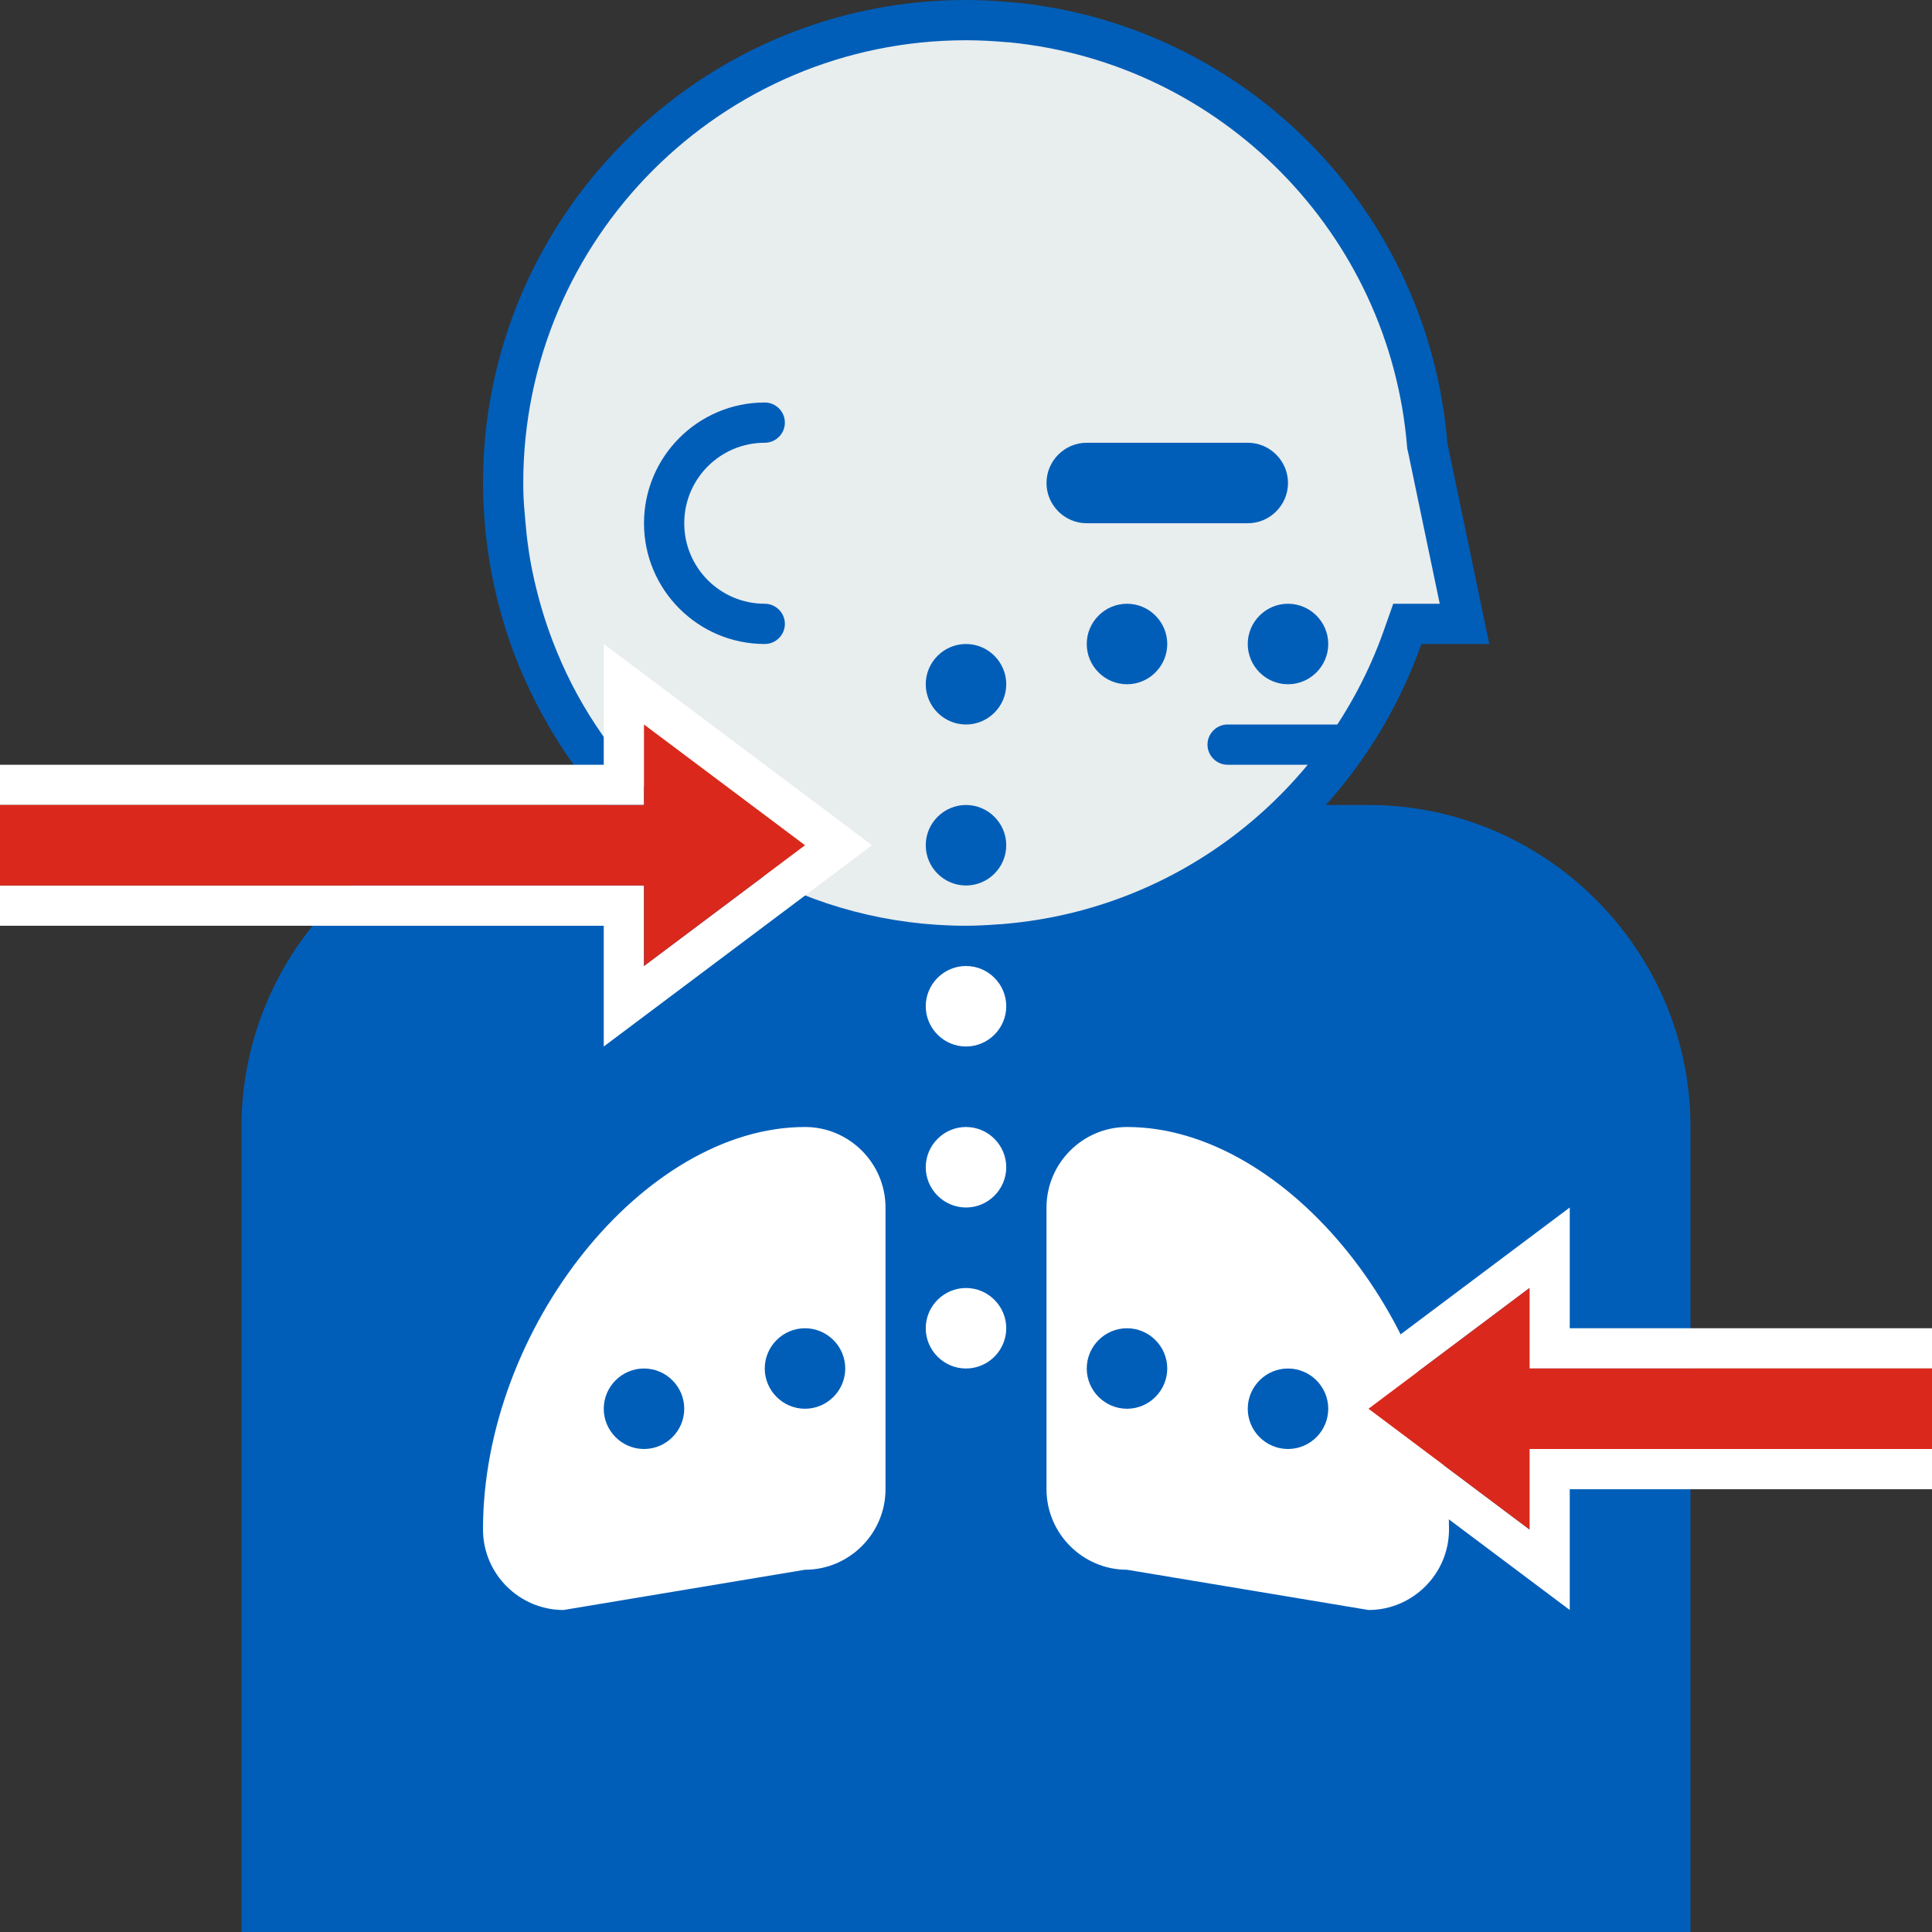 <?xml version="1.0" encoding="utf-8"?>
<!-- Generator: Adobe Illustrator 24.1.0, SVG Export Plug-In . SVG Version: 6.00 Build 0)  -->
<svg version="1.1" id="Layer_1" xmlns="http://www.w3.org/2000/svg" xmlns:xlink="http://www.w3.org/1999/xlink" x="0px" y="0px"
	 viewBox="0 0 96 96" enable-background="new 0 0 96 96" xml:space="preserve">
<rect x="0" y="0" width="96" height="96" fill="#333333" stroke="none"/>
<path fill="#005EB8" d="M68,40H28c-8.8,0-16,7.2-16,16v24v16h16h40h16V80V56C84,47.2,76.8,40,68,40z"/>
<g>
	<path fill="#E8EDEE" d="M48,47c-7.78,0-14.98-3.91-19.26-10.45c-0.89-1.36-1.64-2.82-2.22-4.34c-0.38-0.98-0.69-2-0.92-3.03
		l-0.05-0.23c-0.11-0.51-0.21-1.01-0.29-1.53c-0.08-0.56-0.13-1.03-0.17-1.51l-0.03-0.38C25.02,25.03,25,24.52,25,24
		C25,11.32,35.32,1,48,1c0.7,0,1.41,0.03,2.17,0.1c11.16,1.07,19.86,9.92,20.75,21.05L72.77,31h-2.85l-0.24,0.67
		c-3.01,8.5-10.75,14.49-19.73,15.24l-0.23,0.02C49.11,46.97,48.56,47,48,47z"/>
	<path fill="#005EB8" d="M48,2c0.7,0,1.39,0.04,2.07,0.1c0.02,0,0.03,0,0.05,0c10.56,1.02,18.95,9.52,19.8,20.13l0.01,0.08
		l0.03,0.12l1.44,6.9L71.54,30h-0.29h-0.61h-1.41l-0.47,1.33c0,0,0,0,0,0c-2.82,7.98-10.11,13.84-18.87,14.58
		c-0.1,0.01-0.19,0.02-0.29,0.02C49.06,45.97,48.53,46,48,46c-7.71,0-14.49-3.99-18.42-10c-0.85-1.29-1.56-2.68-2.12-4.15
		c0,0,0,0,0,0c-0.36-0.94-0.65-1.9-0.88-2.89c-0.02-0.07-0.04-0.15-0.05-0.22c-0.11-0.48-0.2-0.97-0.27-1.46
		c0-0.03-0.01-0.06-0.01-0.08c-0.07-0.45-0.11-0.9-0.15-1.36c-0.01-0.12-0.02-0.24-0.03-0.36C26.02,24.98,26,24.5,26,24
		C26,11.87,35.87,2,48,2 M48,0C34.77,0,24,10.77,24,24c0,0.49,0.02,1,0.06,1.6c0.01,0.13,0.02,0.26,0.03,0.4
		c0.04,0.53,0.1,1.02,0.17,1.48l0.01,0.09c0.08,0.5,0.17,1.03,0.3,1.6l0.04,0.18l0.01,0.06c0.25,1.07,0.57,2.14,0.96,3.16
		c0.61,1.58,1.39,3.1,2.31,4.53C32.36,43.92,39.88,48,48,48c0.52,0,1.07-0.02,1.72-0.07l0.32-0.02c9.35-0.79,17.42-7.01,20.57-15.86
		l0.01-0.02L70.63,32h0.61h0.29H74l-0.5-2.41l-0.14-0.67l-1.44-6.9c-0.95-11.58-10.02-20.8-21.6-21.91l-0.03,0l-0.06,0
		C49.49,0.04,48.73,0,48,0L48,0z"/>
</g>
<path fill="#005EB8" d="M47.4,0c0.4,0,0.81,0.01,1.21,0.03C48.2,0.01,47.8,0,47.4,0z"/>
<path fill="#005EB8" d="M47.8,0.03c0.13,0.01,0.27,0.02,0.4,0.03C48.07,0.05,47.93,0.04,47.8,0.03z"/>
<g>
	<path fill="#005EB8" d="M38,32c-3.31,0-6-2.69-6-6s2.69-6,6-6c0.55,0,1,0.45,1,1s-0.45,1-1,1c-2.21,0-4,1.79-4,4s1.79,4,4,4
		c0.55,0,1,0.45,1,1S38.55,32,38,32z"/>
</g>
<path fill="none" d="M71.54,30l-0.14-0.67c-0.05,0.22-0.1,0.45-0.15,0.67H71.54z"/>
<path fill="#005EB8" d="M27.45,31.85C27.45,31.85,27.45,31.85,27.45,31.85C27.45,31.85,27.45,31.85,27.45,31.85z"/>
<path fill="#005EB8" d="M62,26h-8c-1.1,0-2-0.9-2-2v0c0-1.1,0.9-2,2-2h8c1.1,0,2,0.9,2,2v0C64,25.1,63.1,26,62,26z"/>
<path fill="#FFFFFF" d="M68,80l-12-2c-2.2,0-4-1.8-4-4V60c0-2.2,1.8-4,4-4l0,0c8,0,16,10,16,20l0,0C72,78.2,70.2,80,68,80z"/>
<path fill="#FFFFFF" d="M28,80l12-2c2.2,0,4-1.8,4-4V60c0-2.2-1.8-4-4-4l0,0c-8,0-16,10-16,20l0,0C24,78.2,25.8,80,28,80z"/>
<path fill="none" d="M68.74,31.33L69.21,30h1.41h0.91l-1.58-7.57l-0.03-0.12l-0.01-0.12C69,10.87,59.37,2,48,2
	c-12.13,0-22,9.87-22,22c0,6.3,2.67,11.99,6.92,16h30.16C65.58,37.65,67.55,34.71,68.74,31.33z"/>
<path fill="none" d="M60.63,42H35.37c3.58,2.52,7.93,4,12.63,4C52.62,46,57.01,44.54,60.63,42z"/>
<path fill="#005EB8" d="M32.13,42h3.24c-0.86-0.61-1.68-1.28-2.45-2h-2.81C30.75,40.71,31.42,41.37,32.13,42z"/>
<g>
	<path fill="#005EB8" d="M67,36h-6c-0.55,0-1,0.45-1,1s0.45,1,1,1h6c0-1,0-0.45,0-1S67,37,67,36L67,36z"/>
</g>
<path fill="#FFFFFF" d="M48,68L48,68c-1.1,0-2-0.9-2-2l0,0c0-1.1,0.9-2,2-2h0c1.1,0,2,0.9,2,2l0,0C50,67.1,49.1,68,48,68z"/>
<path fill="#005EB8" d="M56,70L56,70c-1.1,0-2-0.9-2-2l0,0c0-1.1,0.9-2,2-2h0c1.1,0,2,0.9,2,2l0,0C58,69.1,57.1,70,56,70z"/>
<path fill="#005EB8" d="M40,70L40,70c1.1,0,2-0.9,2-2l0,0c0-1.1-0.9-2-2-2h0c-1.1,0-2,0.9-2,2l0,0C38,69.1,38.9,70,40,70z"/>
<path fill="#005EB8" d="M32,72L32,72c1.1,0,2-0.9,2-2l0,0c0-1.1-0.9-2-2-2h0c-1.1,0-2,0.9-2,2l0,0C30,71.1,30.9,72,32,72z"/>
<path fill="#FFFFFF" d="M48,60L48,60c-1.1,0-2-0.9-2-2v0c0-1.1,0.9-2,2-2h0c1.1,0,2,0.9,2,2v0C50,59.1,49.1,60,48,60z"/>
<path fill="#FFFFFF" d="M48,52L48,52c-1.1,0-2-0.9-2-2v0c0-1.1,0.9-2,2-2h0c1.1,0,2,0.9,2,2v0C50,51.1,49.1,52,48,52z"/>
<path fill="#005EB8" d="M48,44L48,44c-1.1,0-2-0.9-2-2v0c0-1.1,0.9-2,2-2h0c1.1,0,2,0.9,2,2v0C50,43.1,49.1,44,48,44z"/>
<path fill="#005EB8" d="M48,36L48,36c-1.1,0-2-0.9-2-2v0c0-1.1,0.9-2,2-2h0c1.1,0,2,0.9,2,2v0C50,35.1,49.1,36,48,36z"/>
<path fill="#005EB8" d="M56,34L56,34c-1.1,0-2-0.9-2-2v0c0-1.1,0.9-2,2-2h0c1.1,0,2,0.9,2,2v0C58,33.1,57.1,34,56,34z"/>
<path fill="#005EB8" d="M64,34L64,34c-1.1,0-2-0.9-2-2v0c0-1.1,0.9-2,2-2h0c1.1,0,2,0.9,2,2v0C66,33.1,65.1,34,64,34z"/>
<path fill="#FFFFFF" d="M76,64v4h20v4H76v4l-8-6L76,64 M78,60l-3.2,2.4l-8,6L64.67,70l2.13,1.6l8,6L78,80v-4v-2h18l0,0v-2v-4v-2l0,0
	H78v-2V60L78,60z"/>
<polygon fill="#DA291C" points="96,68 76,68 76,64 68,70 76,76 76,72 96,72 "/>
<path fill="#FFFFFF" d="M32,36l8,6l-8,6v-4H0v-4h32V36 M30,32v4v2H0l0,0v2v4v2l0,0h30v2v4l3.2-2.4l8-6l2.13-1.6l-2.13-1.6l-8-6
	L30,32L30,32z"/>
<polygon fill="#DA291C" points="40,42 32,36 32,40 0,40 0,44 32,44 32,48 "/>
<path fill="#005EB8" d="M64,72L64,72c-1.1,0-2-0.9-2-2l0,0c0-1.1,0.9-2,2-2h0c1.1,0,2,0.9,2,2l0,0C66,71.1,65.1,72,64,72z"/>
</svg>
